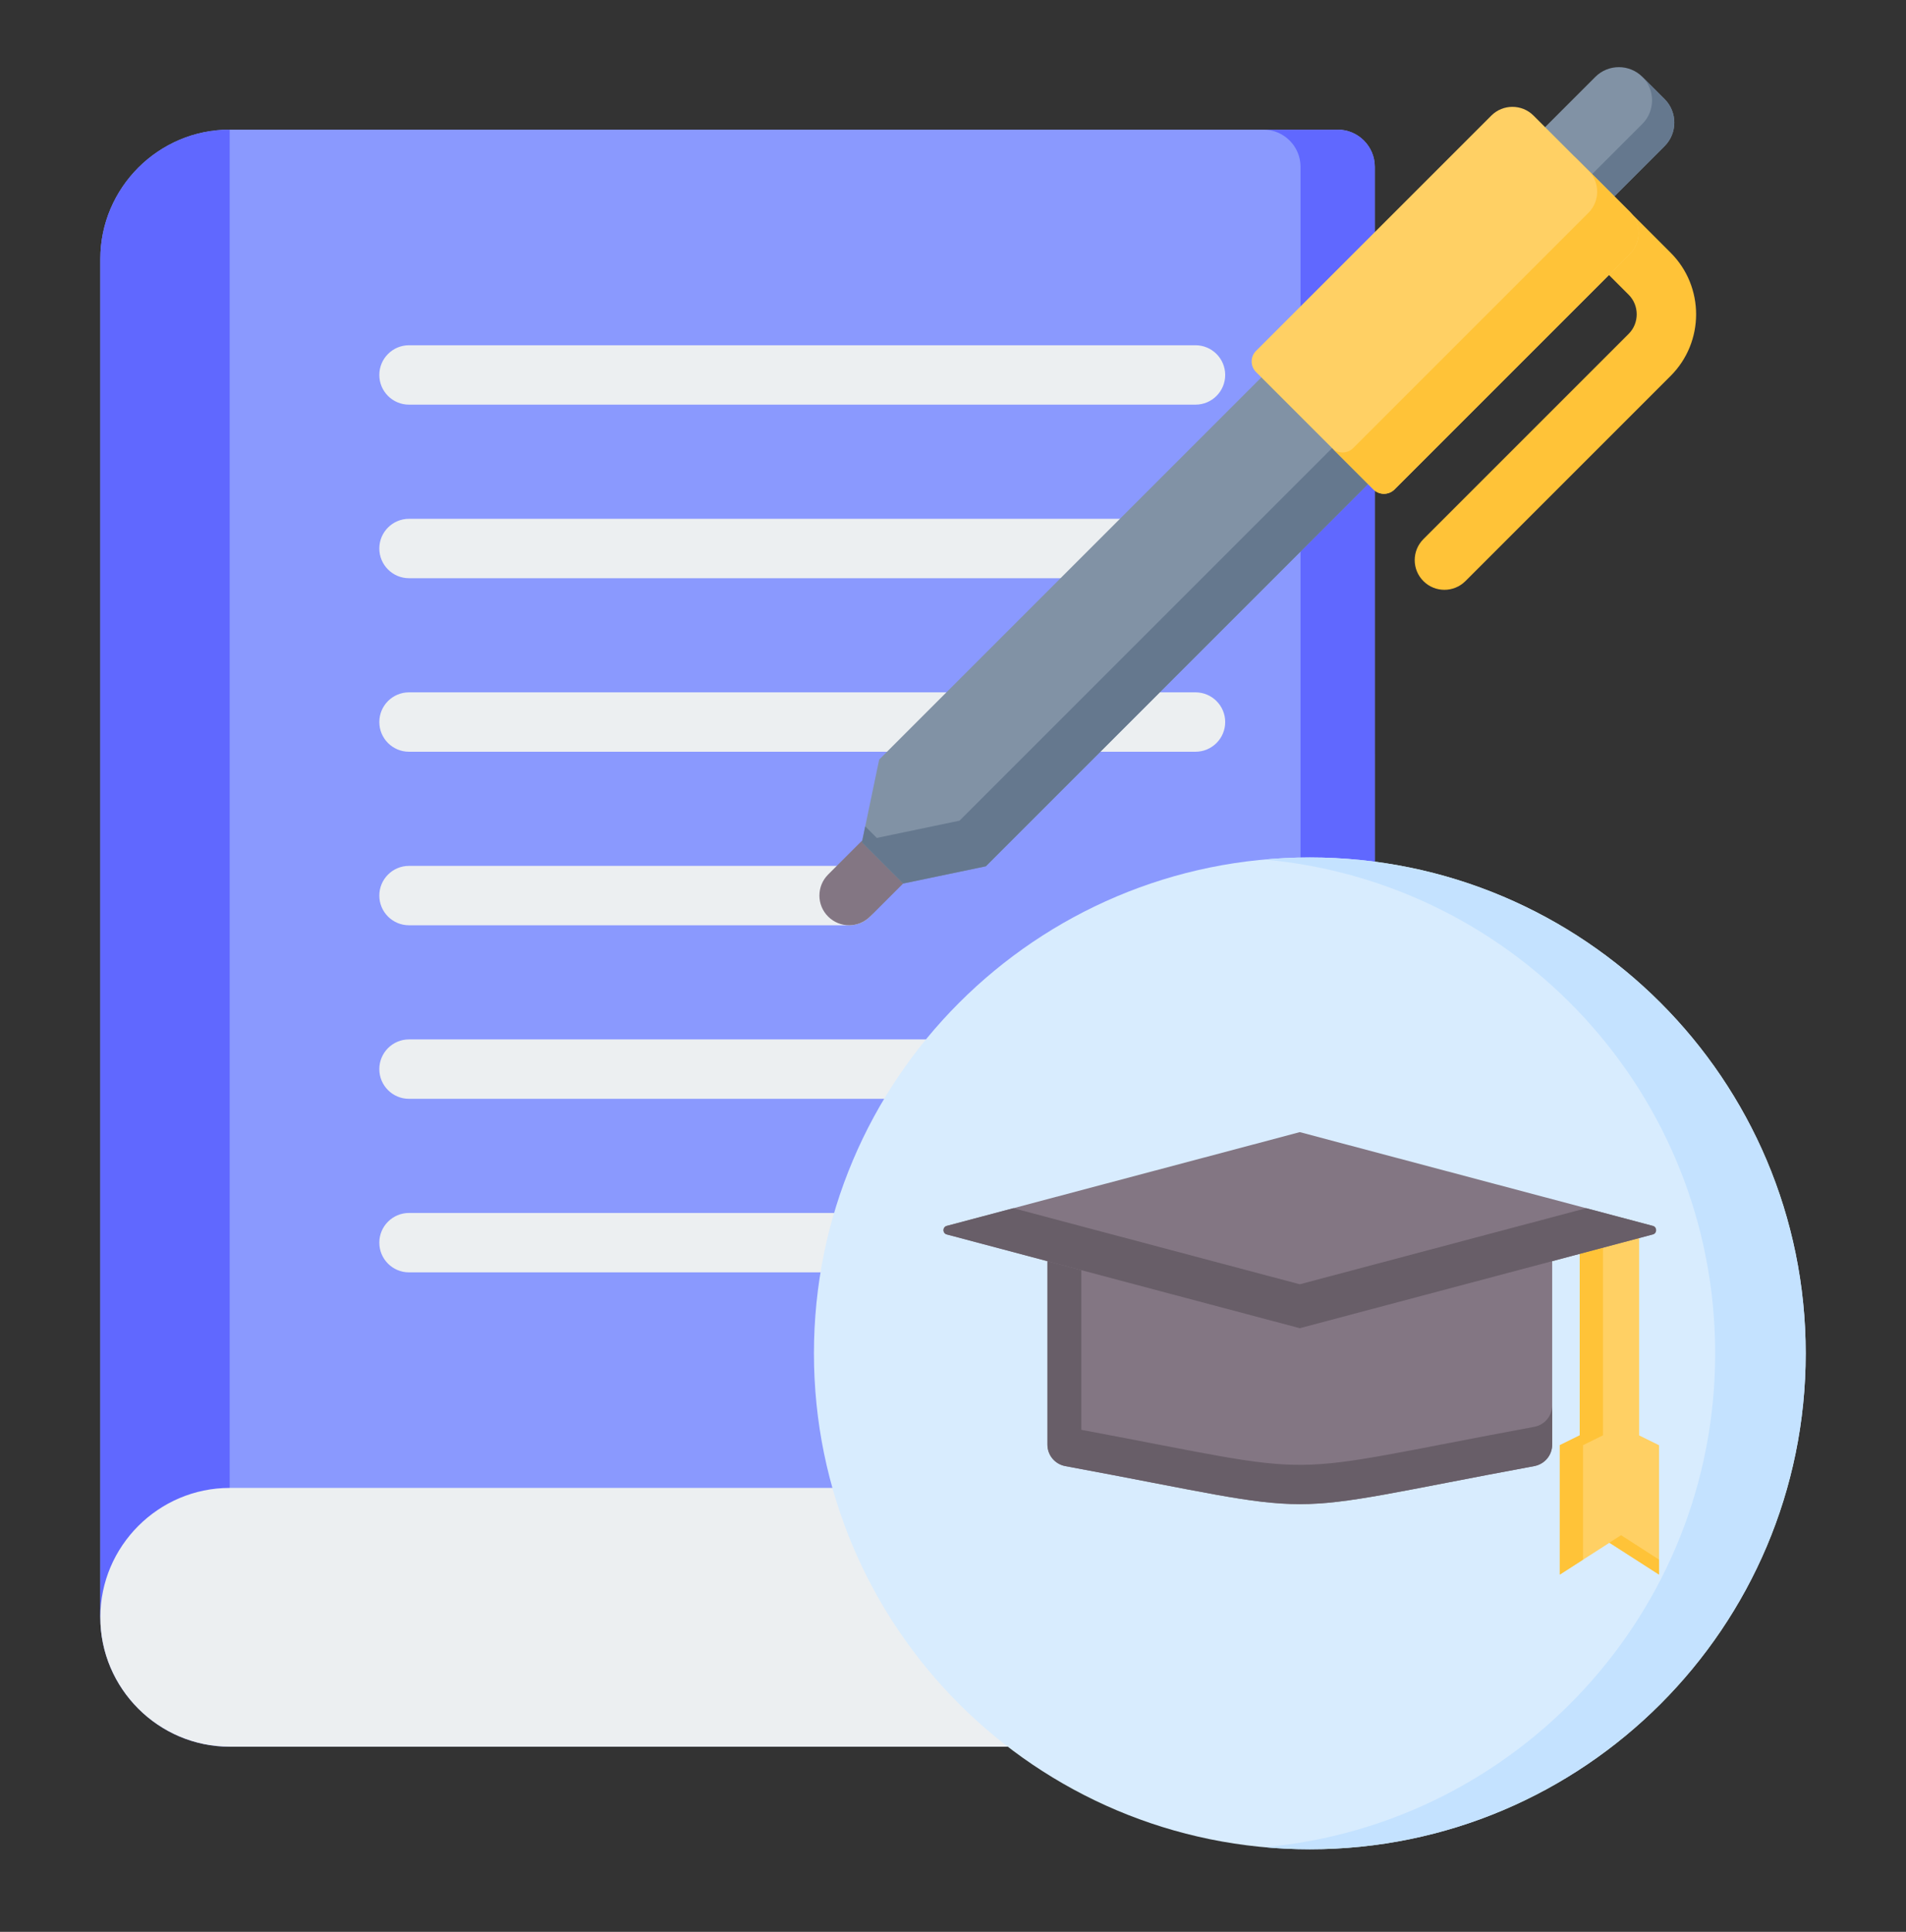 <svg xmlns="http://www.w3.org/2000/svg" width="74" height="75" viewBox="0 0 74 75" fill="none">
  <rect x="0" y="0" width="74" height="75" fill="#333333" stroke="none"/>
  <path fill-rule="evenodd" clip-rule="evenodd" d="M53.376 6.474L53.377 57.766C52.612 58.812 52.103 60.67 52.103 62.789C52.103 64.908 52.612 66.766 53.377 67.812H8.917C6.155 67.812 3.895 65.552 3.895 62.789C3.895 43.717 3.895 29.264 3.895 10.056C3.895 7.293 6.155 5.033 8.917 5.033H51.935C52.729 5.033 53.376 5.681 53.376 6.474Z" fill="#8A99FE"/>
  <path fill-rule="evenodd" clip-rule="evenodd" d="M53.376 6.475L53.376 57.766C52.612 58.812 52.103 60.67 52.103 62.789C52.103 64.908 52.611 66.766 53.376 67.812H50.493C49.729 66.766 49.22 64.908 49.22 62.789C49.22 60.67 49.728 58.812 50.493 57.766L50.493 6.475C50.493 5.681 49.846 5.033 49.052 5.033H51.935C52.729 5.033 53.376 5.681 53.376 6.475Z" fill="#6068FF"/>
  <path fill-rule="evenodd" clip-rule="evenodd" d="M8.917 5.033V62.217L3.895 62.76V10.056C3.895 7.294 6.155 5.033 8.917 5.033Z" fill="#6068FF"/>
  <path fill-rule="evenodd" clip-rule="evenodd" d="M53.377 57.766H8.917C6.155 57.766 3.895 60.026 3.895 62.788C3.895 65.551 6.155 67.811 8.917 67.811H53.377C52.612 66.766 52.103 64.907 52.103 62.788C52.103 60.67 52.612 58.811 53.377 57.766Z" fill="#ECEFF1"/>
  <path fill-rule="evenodd" clip-rule="evenodd" d="M53.376 57.766H50.493C49.729 58.811 49.22 60.67 49.22 62.788C49.22 64.907 49.728 66.766 50.493 67.811H53.376C52.612 66.766 52.103 64.907 52.103 62.788C52.103 60.67 52.612 58.811 53.376 57.766Z" fill="#D1D1D6"/>
  <path fill-rule="evenodd" clip-rule="evenodd" d="M46.414 13.404C47.051 13.404 47.568 13.921 47.568 14.557C47.568 15.194 47.051 15.71 46.414 15.71H15.88C15.243 15.71 14.727 15.194 14.727 14.557C14.727 13.921 15.243 13.404 15.88 13.404H46.414ZM46.414 47.091C47.051 47.091 47.568 47.607 47.568 48.244C47.568 48.881 47.051 49.397 46.414 49.397H15.88C15.243 49.397 14.727 48.881 14.727 48.244C14.727 47.607 15.243 47.091 15.88 47.091H46.414ZM46.414 40.353C47.051 40.353 47.568 40.87 47.568 41.507C47.568 42.144 47.051 42.66 46.414 42.66H15.88C15.243 42.66 14.727 42.144 14.727 41.507C14.727 40.87 15.243 40.353 15.88 40.353H46.414ZM32.966 33.616C33.603 33.616 34.119 34.133 34.119 34.769C34.119 35.406 33.603 35.922 32.966 35.922H15.88C15.243 35.922 14.727 35.406 14.727 34.769C14.727 34.133 15.243 33.616 15.88 33.616H32.966ZM46.414 26.879C47.051 26.879 47.568 27.395 47.568 28.032C47.568 28.669 47.051 29.185 46.414 29.185H15.88C15.243 29.185 14.727 28.669 14.727 28.032C14.727 27.395 15.243 26.879 15.88 26.879H46.414ZM46.414 20.142C47.051 20.142 47.568 20.658 47.568 21.295C47.568 21.931 47.051 22.448 46.414 22.448H15.88C15.243 22.448 14.727 21.931 14.727 21.295C14.727 20.658 15.243 20.142 15.88 20.142H46.414Z" fill="#ECEFF1"/>
  <path d="M50.853 71.795C61.486 71.795 70.106 63.175 70.106 52.542C70.106 41.909 61.486 33.289 50.853 33.289C40.22 33.289 31.601 41.909 31.601 52.542C31.601 63.175 40.22 71.795 50.853 71.795Z" fill="#D8ECFE"/>
  <path fill-rule="evenodd" clip-rule="evenodd" d="M50.853 33.289C61.486 33.289 70.106 41.909 70.106 52.542C70.106 63.175 61.486 71.795 50.853 71.795C50.261 71.795 49.675 71.766 49.096 71.714C58.905 70.826 66.591 62.583 66.591 52.542C66.591 42.501 58.905 34.258 49.096 33.37C49.675 33.317 50.261 33.289 50.853 33.289Z" fill="#C4E2FF"/>
  <path fill-rule="evenodd" clip-rule="evenodd" d="M62.485 55.158L64.412 56.109V61.133L62.485 59.895L60.558 61.133V56.109L62.485 55.158Z" fill="#FFD064"/>
  <path fill-rule="evenodd" clip-rule="evenodd" d="M61.332 47.758H63.638V57.266H61.332V47.758Z" fill="#FFD064"/>
  <path fill-rule="evenodd" clip-rule="evenodd" d="M64.412 60.55V61.13L62.485 59.892L62.937 59.601L64.412 60.55ZM61.461 60.55L60.558 61.13V56.106L61.332 55.724V47.758H62.235V55.724L61.461 56.106V60.55Z" fill="#FFC338"/>
  <path fill-rule="evenodd" clip-rule="evenodd" d="M50.464 47.125L60.263 47.366V56.082C60.263 56.497 59.973 56.845 59.564 56.92C48.942 58.888 51.986 58.888 41.364 56.92C40.956 56.845 40.666 56.497 40.666 56.082V47.366L50.464 47.125Z" fill="#837683"/>
  <path fill-rule="evenodd" clip-rule="evenodd" d="M60.263 54.556V56.08C60.263 56.495 59.973 56.843 59.564 56.919C48.942 58.886 51.986 58.886 41.364 56.919C40.956 56.844 40.666 56.495 40.666 56.08V47.364L41.982 47.332V55.51C51.868 57.361 49.154 57.323 59.564 55.395C59.973 55.319 60.263 54.971 60.263 54.556Z" fill="#685E68"/>
  <path fill-rule="evenodd" clip-rule="evenodd" d="M50.464 43.953L64.171 47.594C64.34 47.639 64.34 47.88 64.171 47.925L50.464 51.566L36.757 47.925C36.588 47.88 36.588 47.639 36.757 47.594L50.464 43.953Z" fill="#837683"/>
  <path fill-rule="evenodd" clip-rule="evenodd" d="M61.584 46.906L64.171 47.593C64.34 47.638 64.34 47.879 64.171 47.924L50.464 51.565L36.756 47.924C36.588 47.879 36.588 47.638 36.756 47.593L39.344 46.906L50.464 49.86L61.584 46.906Z" fill="#685E68"/>
  <path fill-rule="evenodd" clip-rule="evenodd" d="M40.121 25.982C40.572 25.532 41.302 25.532 41.752 25.982C42.202 26.433 42.202 27.163 41.752 27.613L33.782 35.583C33.332 36.034 32.601 36.034 32.151 35.583C31.701 35.133 31.701 34.403 32.151 33.953L40.121 25.982Z" fill="#837683"/>
  <path fill-rule="evenodd" clip-rule="evenodd" d="M63.765 2.984L64.628 3.847C65.13 4.349 65.13 5.171 64.628 5.673L56.521 13.779C56.019 14.281 55.198 14.281 54.696 13.779L53.833 12.916C53.331 12.414 53.331 11.593 53.833 11.09L61.939 2.984C62.441 2.482 63.263 2.482 63.765 2.984Z" fill="#8192A5"/>
  <path fill-rule="evenodd" clip-rule="evenodd" d="M63.764 2.984L64.627 3.847C65.129 4.35 65.129 5.171 64.627 5.673L56.521 13.78C56.019 14.282 55.197 14.281 54.695 13.78L53.832 12.916C54.334 13.419 55.156 13.419 55.658 12.916L63.764 4.81C64.266 4.308 64.266 3.487 63.764 2.984Z" fill="#65788E"/>
  <path fill-rule="evenodd" clip-rule="evenodd" d="M34.134 29.489L54.502 9.121L58.644 13.263L38.276 33.631L35.065 34.301L33.464 32.7L34.134 29.489Z" fill="#8192A5"/>
  <path fill-rule="evenodd" clip-rule="evenodd" d="M57.248 11.867L58.644 13.264L38.276 33.632L35.065 34.302L33.464 32.701L33.593 32.082L34.042 32.531L37.254 31.861L57.248 11.867Z" fill="#65788E"/>
  <path fill-rule="evenodd" clip-rule="evenodd" d="M59.596 7.806C59.145 7.356 59.145 6.626 59.596 6.176C60.046 5.725 60.776 5.725 61.227 6.176L64.865 9.814C65.522 10.472 65.851 11.337 65.851 12.202C65.851 13.067 65.522 13.933 64.865 14.591L56.894 22.561C56.444 23.011 55.714 23.011 55.264 22.561C54.813 22.111 54.813 21.381 55.264 20.93L63.234 12.96C63.441 12.753 63.545 12.478 63.545 12.202C63.545 11.927 63.441 11.652 63.234 11.444L59.596 7.806Z" fill="#FFC338"/>
  <path fill-rule="evenodd" clip-rule="evenodd" d="M59.537 4.486L63.279 8.228C63.729 8.677 63.729 9.413 63.279 9.863L54.141 19.001C53.916 19.226 53.548 19.226 53.323 19.001L48.764 14.442C48.538 14.217 48.538 13.849 48.764 13.624L57.902 4.486C58.352 4.036 59.087 4.036 59.537 4.486Z" fill="#FFD064"/>
  <path fill-rule="evenodd" clip-rule="evenodd" d="M61.674 6.625L63.278 8.229C63.728 8.679 63.728 9.415 63.278 9.865L54.14 19.003C53.915 19.228 53.547 19.228 53.322 19.003L51.717 17.398C51.942 17.623 52.31 17.623 52.535 17.398L61.673 8.26C62.122 7.81 62.123 7.075 61.674 6.625Z" fill="#FFC338"/>
</svg>